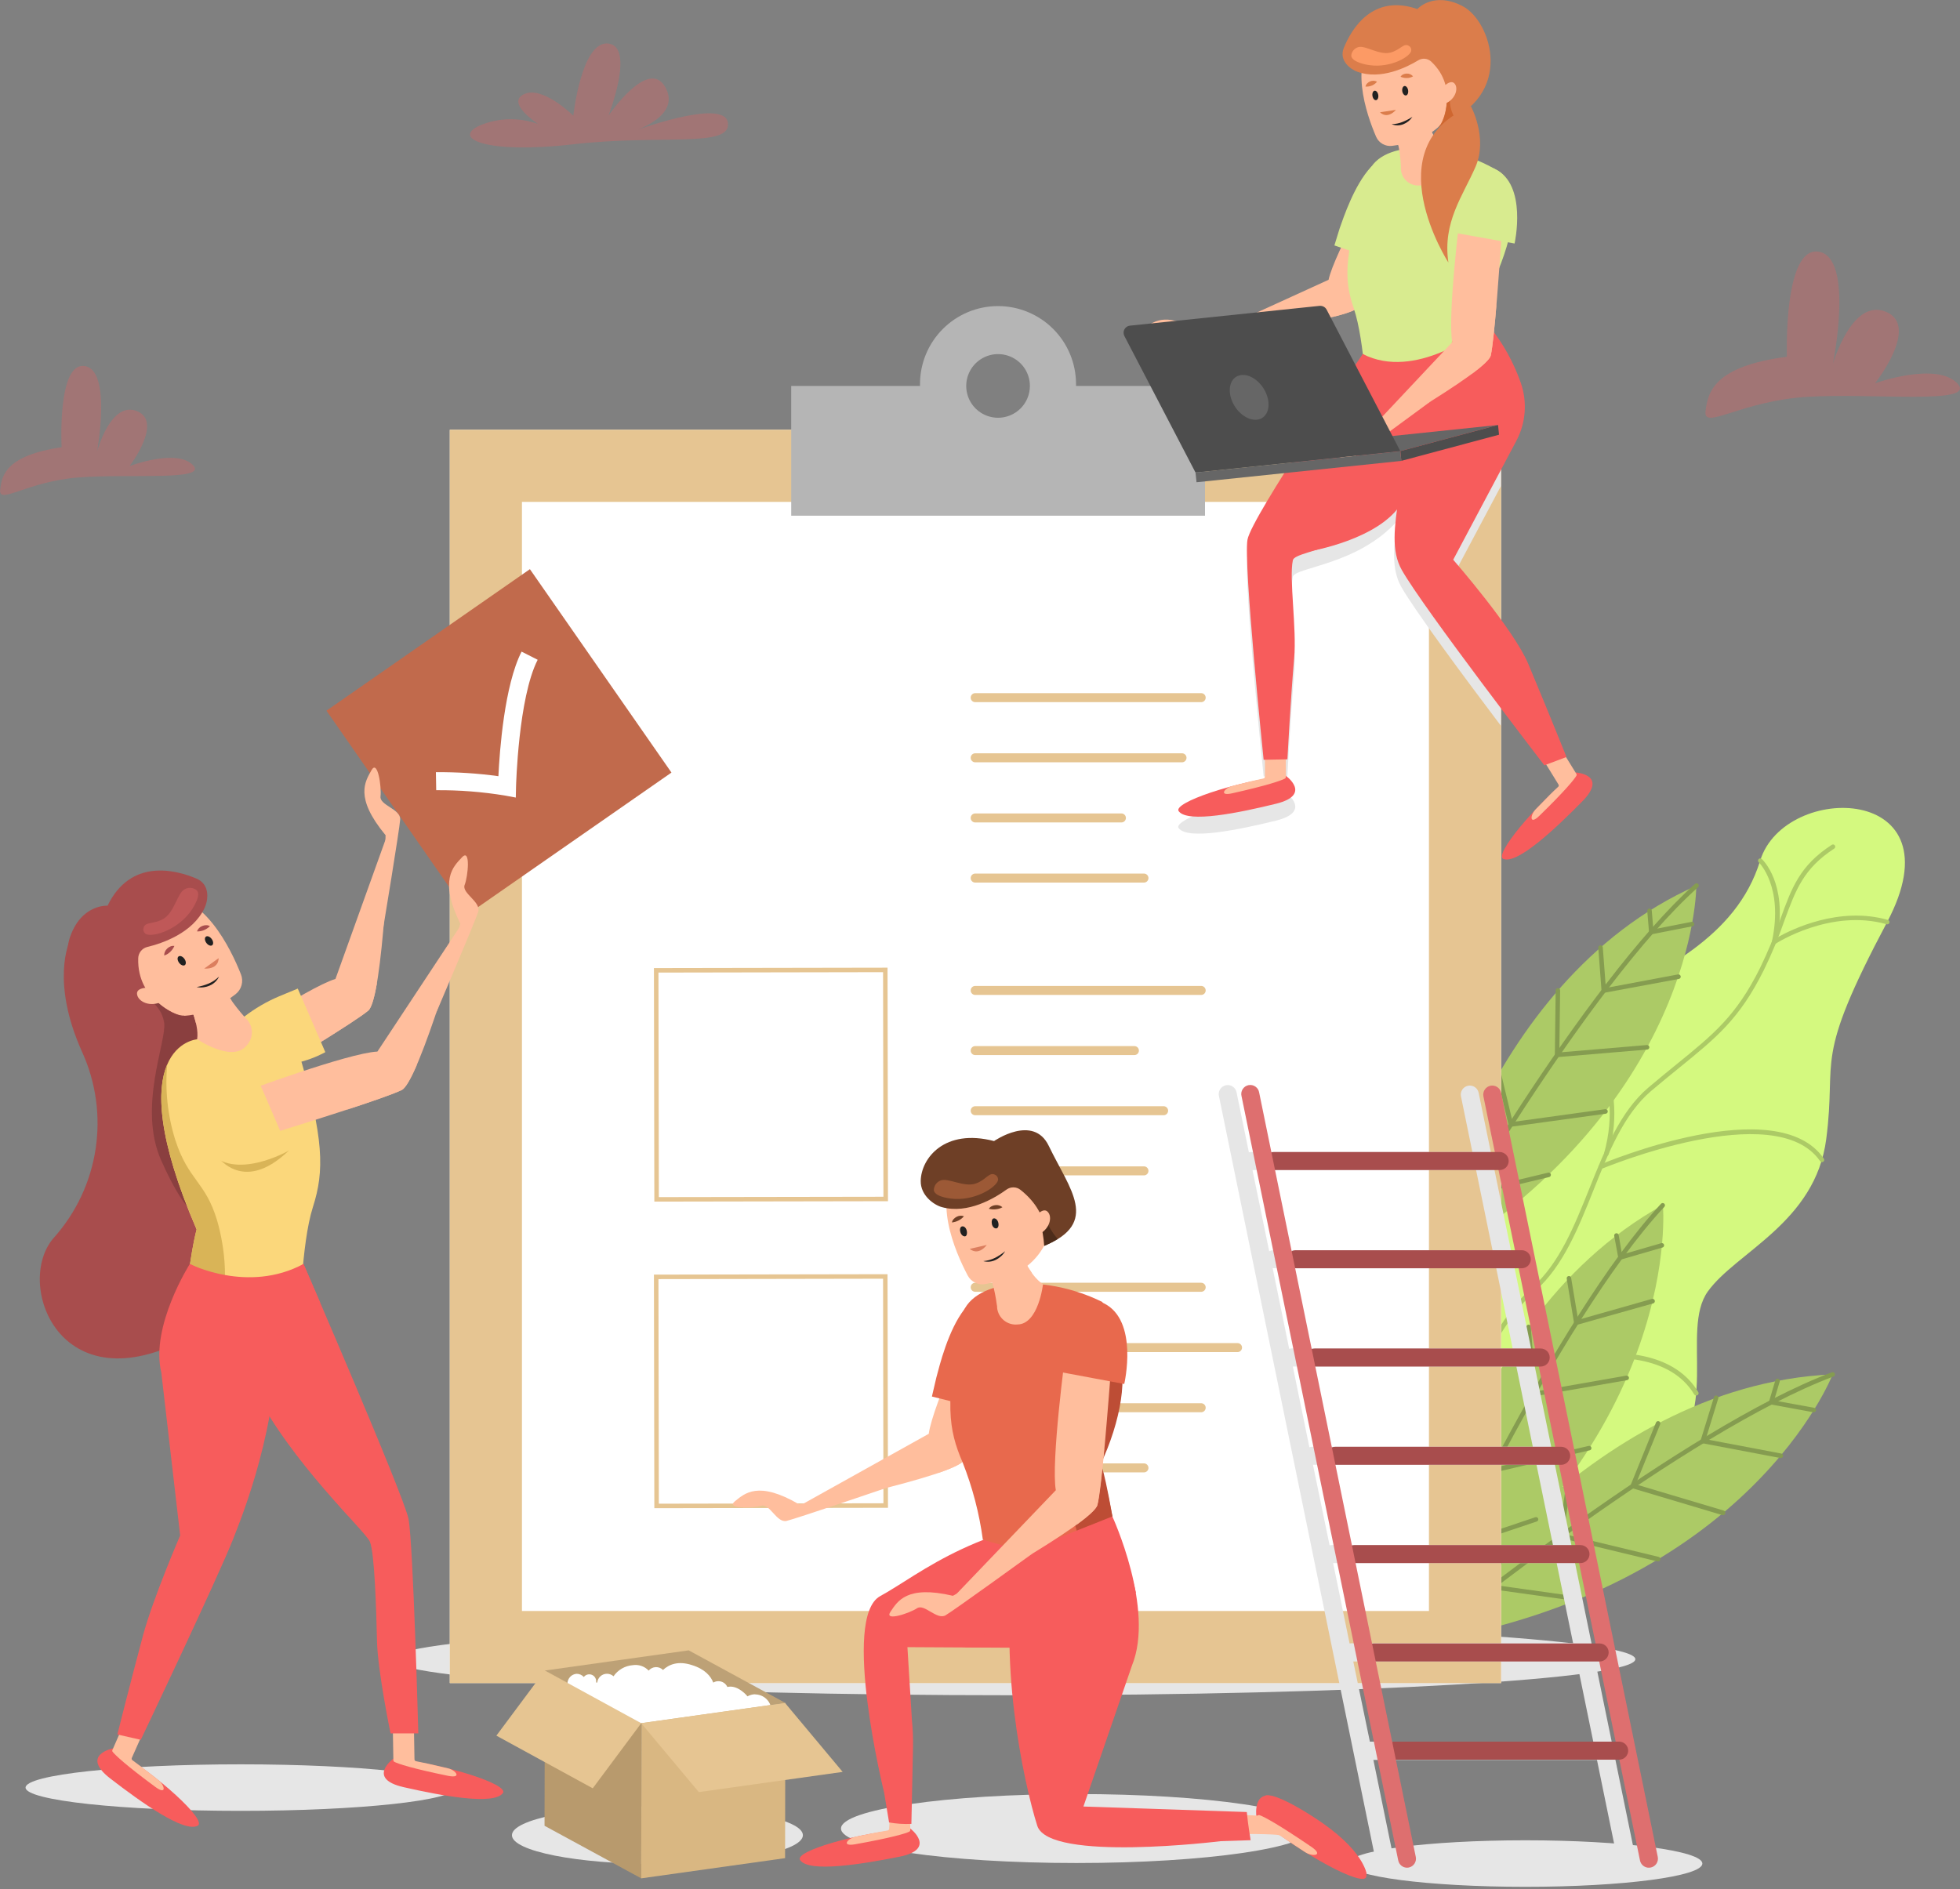 <svg width="500" height="482" viewBox="0 0 500 482" fill="none" xmlns="http://www.w3.org/2000/svg">
<rect x="0" y="0" width="500" height="482" fill="#808080" stroke="none"/>
<g clip-path="url(#clip0_766_1459)">
<path d="M362.723 379.932C362.723 379.932 336.678 326.163 377.827 304.811C398.316 294.193 395.003 265.249 409.038 256.344C423.073 247.44 442.791 239.802 449.026 219.589C455.261 199.377 500.138 199.929 481.41 235.281C462.313 271.3 468.652 269.298 465.879 290.638C463.107 311.978 442.871 319.49 435.67 329.533C428.468 339.576 439.581 362.469 423.498 372.765C407.416 383.062 362.723 379.932 362.723 379.932Z" fill="#D4F97F"/>
<path d="M368.187 372.811H368.026C367.952 372.79 367.883 372.755 367.823 372.707C367.763 372.659 367.714 372.599 367.677 372.531C367.641 372.464 367.618 372.39 367.611 372.313C367.604 372.237 367.612 372.16 367.635 372.087C368.014 370.81 377.171 340.612 391.011 328.371C397.798 322.378 401.698 312.634 405.471 303.212C409.348 293.549 413.352 283.563 420.496 277.512C423.107 275.303 425.523 273.336 427.651 271.599C437.142 263.891 442.871 259.244 448.945 247.084C450.958 242.956 452.721 238.711 454.226 234.372C457.079 226.526 459.138 220.843 467.294 215.563C467.357 215.52 467.428 215.491 467.502 215.477C467.577 215.463 467.654 215.464 467.728 215.48C467.802 215.496 467.872 215.527 467.934 215.571C467.996 215.615 468.048 215.671 468.088 215.735C468.17 215.863 468.198 216.019 468.166 216.168C468.133 216.317 468.043 216.446 467.915 216.529C460.081 221.602 458.079 227.124 455.261 234.763C453.748 239.148 451.965 243.436 449.923 247.601C443.745 259.98 437.947 264.685 428.33 272.496C426.202 274.222 423.797 276.189 421.186 278.386C414.284 284.253 410.315 294.112 406.495 303.695C402.676 313.278 398.719 323.125 391.724 329.292C378.126 341.302 368.785 372.156 368.716 372.466C368.671 372.569 368.597 372.657 368.503 372.718C368.409 372.779 368.299 372.812 368.187 372.811Z" fill="#ACCA66"/>
<path d="M408.336 298.3C408.224 298.302 408.113 298.27 408.019 298.208C407.925 298.147 407.851 298.058 407.807 297.955C407.777 297.885 407.76 297.81 407.759 297.734C407.757 297.659 407.771 297.583 407.799 297.513C407.827 297.442 407.868 297.378 407.921 297.323C407.974 297.269 408.037 297.225 408.106 297.195C409.958 296.425 453.329 278.363 465.247 295.608C465.295 295.669 465.329 295.74 465.349 295.816C465.369 295.891 465.373 295.97 465.361 296.047C465.349 296.124 465.322 296.198 465.28 296.265C465.239 296.331 465.185 296.388 465.121 296.432C465.057 296.477 464.984 296.508 464.908 296.524C464.831 296.539 464.752 296.539 464.676 296.523C464.599 296.508 464.527 296.476 464.463 296.432C464.399 296.387 464.345 296.33 464.304 296.263C452.915 279.79 409.004 298.07 408.555 298.254C408.487 298.285 408.412 298.301 408.336 298.3Z" fill="#ACCA66"/>
<path d="M432.69 356.073C432.591 356.071 432.494 356.045 432.408 355.997C432.322 355.949 432.249 355.88 432.195 355.797C420.208 335.918 375.941 353.853 375.504 354.037L374.606 354.405L374.71 353.439C377.655 327.405 360.813 320.767 360.64 320.698C360.562 320.678 360.488 320.642 360.425 320.592C360.361 320.542 360.309 320.479 360.272 320.407C360.234 320.335 360.212 320.256 360.207 320.175C360.202 320.095 360.214 320.014 360.243 319.938C360.271 319.862 360.316 319.793 360.373 319.736C360.43 319.678 360.498 319.633 360.574 319.604C360.649 319.575 360.73 319.562 360.811 319.566C360.892 319.57 360.971 319.591 361.043 319.628C361.216 319.628 378.483 326.531 375.998 352.61C382.59 350.045 421.554 335.849 433.231 355.199C433.271 355.264 433.297 355.336 433.309 355.411C433.32 355.486 433.317 355.563 433.299 355.636C433.28 355.71 433.248 355.78 433.203 355.841C433.157 355.902 433.101 355.953 433.035 355.992C432.929 356.049 432.81 356.077 432.69 356.073Z" fill="#ACCA66"/>
<path d="M409.775 294.964C409.721 294.975 409.667 294.975 409.613 294.964C409.467 294.923 409.343 294.827 409.268 294.695C409.193 294.564 409.172 294.408 409.211 294.262C414.652 274.624 402.872 263.04 402.757 262.913C402.704 262.861 402.661 262.798 402.632 262.729C402.603 262.66 402.588 262.586 402.588 262.511C402.588 262.436 402.603 262.361 402.632 262.292C402.661 262.223 402.704 262.16 402.757 262.108C402.811 262.054 402.874 262.011 402.944 261.982C403.014 261.953 403.09 261.938 403.165 261.938C403.241 261.938 403.317 261.953 403.387 261.982C403.457 262.011 403.52 262.054 403.574 262.108C403.7 262.235 415.964 274.302 410.35 294.584C410.308 294.701 410.229 294.801 410.125 294.869C410.022 294.938 409.899 294.971 409.775 294.964Z" fill="#ACCA66"/>
<path d="M451.753 241.539L452.04 240.17C455.008 226.123 448.704 220.072 448.647 220.015C448.593 219.961 448.55 219.898 448.521 219.828C448.492 219.757 448.477 219.682 448.477 219.606C448.477 219.53 448.492 219.455 448.521 219.385C448.55 219.315 448.593 219.251 448.647 219.198C448.754 219.093 448.899 219.034 449.049 219.034C449.2 219.034 449.344 219.093 449.452 219.198C449.728 219.451 455.929 225.353 453.455 239.169C457.114 237.11 469.181 231.197 481.606 234.728C481.752 234.771 481.876 234.87 481.949 235.004C482.022 235.138 482.04 235.295 481.997 235.442C481.977 235.514 481.943 235.581 481.897 235.64C481.851 235.699 481.793 235.748 481.728 235.784C481.663 235.821 481.591 235.844 481.516 235.852C481.442 235.86 481.367 235.854 481.295 235.833C466.961 231.76 453.099 240.71 452.961 240.803L451.753 241.539Z" fill="#ACCA66"/>
<path d="M361.998 419.265C361.998 419.265 403.919 353.485 467.525 350.689C467.525 350.689 446.3 405.713 361.998 419.265Z" fill="#ACCA66"/>
<path d="M367.083 416.147C366.997 416.145 366.912 416.125 366.835 416.087C366.757 416.049 366.689 415.995 366.634 415.928C366.54 415.809 366.497 415.658 366.514 415.507C366.532 415.356 366.608 415.218 366.726 415.123C367.348 414.617 429.469 364.333 467.318 350.16C467.389 350.132 467.464 350.119 467.541 350.121C467.617 350.122 467.692 350.139 467.761 350.17C467.831 350.201 467.894 350.246 467.946 350.301C467.998 350.357 468.039 350.422 468.066 350.494C468.118 350.635 468.112 350.792 468.05 350.93C467.987 351.068 467.873 351.176 467.732 351.23C430.045 365.345 368.072 415.514 367.451 416.009C367.349 416.098 367.218 416.147 367.083 416.147Z" fill="#859C50"/>
<path d="M402.757 408.589H402.677L379.956 405.414L383.948 392C383.993 391.856 384.093 391.735 384.227 391.664C384.36 391.593 384.516 391.577 384.661 391.621C384.734 391.642 384.801 391.677 384.86 391.724C384.919 391.771 384.968 391.83 385.005 391.896C385.041 391.962 385.064 392.035 385.072 392.11C385.08 392.185 385.074 392.261 385.052 392.334L381.44 404.459L402.838 407.45C402.989 407.473 403.126 407.554 403.219 407.677C403.311 407.8 403.352 407.954 403.332 408.106C403.308 408.241 403.237 408.363 403.132 408.452C403.027 408.54 402.894 408.588 402.757 408.589Z" fill="#859C50"/>
<path d="M422.992 398.419H422.854L397.614 392.322L399.627 377.931C399.653 377.78 399.735 377.645 399.857 377.553C399.979 377.461 400.131 377.419 400.283 377.436C400.358 377.447 400.43 377.473 400.495 377.512C400.559 377.551 400.616 377.603 400.661 377.664C400.706 377.725 400.738 377.794 400.756 377.867C400.774 377.941 400.778 378.017 400.766 378.092L398.891 391.413L423.13 397.257C423.277 397.298 423.403 397.393 423.482 397.524C423.561 397.654 423.588 397.81 423.556 397.959C423.527 398.088 423.456 398.204 423.354 398.287C423.252 398.371 423.124 398.417 422.992 398.419Z" fill="#859C50"/>
<path d="M439.57 386.605H439.409L415.733 379.541L422.452 362.975C422.48 362.905 422.521 362.841 422.574 362.787C422.627 362.733 422.69 362.689 422.759 362.66C422.828 362.63 422.903 362.614 422.979 362.613C423.054 362.612 423.129 362.625 423.2 362.653C423.27 362.681 423.334 362.723 423.388 362.776C423.442 362.828 423.486 362.891 423.515 362.96C423.545 363.03 423.561 363.105 423.562 363.18C423.563 363.256 423.55 363.331 423.522 363.401L417.275 378.747L439.731 385.443C439.877 385.486 440.001 385.585 440.074 385.718C440.147 385.852 440.165 386.01 440.122 386.156C440.096 386.283 440.026 386.397 439.926 386.479C439.825 386.56 439.699 386.605 439.57 386.605Z" fill="#859C50"/>
<path d="M454.215 372.018H454.111L433.646 368.141L437.223 356.545C437.238 356.465 437.269 356.389 437.315 356.322C437.361 356.255 437.421 356.199 437.49 356.157C437.559 356.114 437.637 356.087 437.717 356.077C437.798 356.067 437.879 356.074 437.957 356.098C438.035 356.121 438.106 356.161 438.168 356.215C438.229 356.268 438.278 356.334 438.312 356.407C438.346 356.481 438.364 356.561 438.364 356.642C438.365 356.724 438.349 356.804 438.316 356.878L435.13 367.232L454.353 370.879C454.428 370.885 454.502 370.907 454.569 370.942C454.636 370.977 454.696 371.026 454.744 371.084C454.793 371.142 454.83 371.209 454.852 371.282C454.875 371.354 454.883 371.43 454.876 371.506C454.869 371.581 454.848 371.655 454.813 371.722C454.777 371.789 454.729 371.849 454.671 371.897C454.613 371.946 454.546 371.982 454.473 372.005C454.401 372.028 454.325 372.036 454.249 372.029L454.215 372.018Z" fill="#859C50"/>
<path d="M462.704 360.352H462.601L451.097 358.247L452.903 352.196C452.923 352.123 452.957 352.054 453.004 351.994C453.051 351.935 453.109 351.885 453.176 351.848C453.243 351.812 453.316 351.789 453.392 351.782C453.467 351.774 453.544 351.782 453.616 351.805C453.761 351.85 453.882 351.95 453.955 352.083C454.028 352.216 454.047 352.372 454.007 352.518L452.569 357.35L462.796 359.214C462.946 359.242 463.079 359.327 463.167 359.452C463.255 359.576 463.291 359.73 463.268 359.881C463.244 360.013 463.174 360.132 463.071 360.218C462.968 360.305 462.838 360.352 462.704 360.352Z" fill="#859C50"/>
<path d="M362.688 324C362.688 324 377.045 250.731 432.737 226.008C432.737 226.008 433.013 282.447 362.688 324Z" fill="#ACCA66"/>
<path d="M365.921 319.502C365.821 319.501 365.722 319.477 365.633 319.433C365.502 319.354 365.406 319.226 365.368 319.078C365.329 318.93 365.35 318.772 365.426 318.639C365.794 317.972 403.573 251.455 432.356 225.583C432.41 225.521 432.476 225.471 432.55 225.437C432.625 225.402 432.705 225.384 432.787 225.384C432.869 225.383 432.95 225.4 433.025 225.433C433.1 225.466 433.166 225.515 433.221 225.576C433.275 225.637 433.316 225.709 433.341 225.787C433.365 225.865 433.373 225.948 433.363 226.029C433.353 226.11 433.325 226.188 433.283 226.258C433.24 226.328 433.183 226.388 433.116 226.434C404.482 252.18 366.795 318.547 366.392 319.214C366.343 319.296 366.274 319.366 366.192 319.416C366.109 319.466 366.017 319.495 365.921 319.502Z" fill="#859C50"/>
<path d="M373.825 305.455L372.674 292.088C372.66 291.935 372.708 291.783 372.806 291.666C372.904 291.548 373.045 291.474 373.198 291.461C373.35 291.447 373.502 291.494 373.62 291.592C373.737 291.691 373.811 291.831 373.825 291.984L374.837 304.029L394.935 299.22C395.008 299.201 395.084 299.198 395.159 299.209C395.234 299.22 395.306 299.247 395.37 299.286C395.434 299.326 395.49 299.378 395.534 299.44C395.578 299.502 395.609 299.572 395.625 299.646C395.659 299.794 395.634 299.949 395.554 300.079C395.475 300.208 395.347 300.3 395.199 300.336L373.825 305.455Z" fill="#859C50"/>
<path d="M384.971 287.566L381.739 274.038C381.704 273.885 381.731 273.725 381.814 273.592C381.897 273.46 382.029 273.365 382.182 273.33C382.334 273.295 382.494 273.322 382.627 273.405C382.76 273.488 382.854 273.621 382.889 273.773L385.88 286.278L409.486 283.022C409.639 283.001 409.794 283.041 409.917 283.134C410.04 283.227 410.121 283.364 410.142 283.517C410.163 283.67 410.123 283.824 410.031 283.947C409.938 284.07 409.8 284.151 409.647 284.173L384.971 287.566Z" fill="#859C50"/>
<path d="M396.637 269.793L396.855 252.698C396.858 252.547 396.92 252.404 397.028 252.298C397.135 252.193 397.28 252.134 397.431 252.134C397.581 252.137 397.724 252.199 397.83 252.307C397.935 252.414 397.994 252.559 397.994 252.709L397.787 268.539L420.128 266.652C420.28 266.642 420.43 266.692 420.546 266.791C420.662 266.89 420.735 267.03 420.749 267.181C420.759 267.333 420.709 267.483 420.61 267.599C420.512 267.715 420.372 267.788 420.22 267.803L396.637 269.793Z" fill="#859C50"/>
<path d="M408.601 253.434L407.726 241.826C407.714 241.674 407.763 241.523 407.862 241.406C407.962 241.29 408.103 241.217 408.256 241.205C408.408 241.193 408.559 241.242 408.676 241.341C408.792 241.44 408.865 241.582 408.877 241.734L409.659 252.088L428.066 248.637C428.218 248.608 428.376 248.641 428.504 248.728C428.633 248.815 428.721 248.95 428.75 249.103C428.779 249.255 428.746 249.413 428.659 249.541C428.572 249.67 428.437 249.758 428.284 249.787L408.601 253.434Z" fill="#859C50"/>
<path d="M420.726 238.502L420.22 232.451C420.207 232.298 420.256 232.147 420.356 232.03C420.455 231.914 420.596 231.842 420.749 231.829C420.901 231.817 421.053 231.866 421.169 231.965C421.286 232.065 421.358 232.206 421.37 232.359L421.773 237.133L431.528 235.223C431.678 235.196 431.832 235.229 431.957 235.316C432.082 235.402 432.167 235.534 432.195 235.683C432.212 235.757 432.214 235.833 432.2 235.907C432.186 235.981 432.157 236.051 432.115 236.114C432.073 236.176 432.019 236.229 431.955 236.27C431.892 236.311 431.821 236.338 431.747 236.35L420.726 238.502Z" fill="#859C50"/>
<path d="M360.399 415.952C360.399 415.952 368.544 338.38 424.212 307.48C424.212 307.48 429.734 366.208 360.399 415.952Z" fill="#ACCA66"/>
<path d="M363.298 410.947C363.222 410.965 363.144 410.965 363.068 410.947C362.998 410.916 362.935 410.872 362.882 410.816C362.83 410.76 362.789 410.694 362.762 410.622C362.735 410.551 362.723 410.474 362.726 410.398C362.729 410.321 362.748 410.246 362.78 410.176C363.114 409.452 396.246 336.723 423.752 307.135C423.861 307.029 424.008 306.969 424.16 306.969C424.313 306.969 424.459 307.029 424.568 307.135C424.622 307.188 424.665 307.252 424.694 307.322C424.724 307.392 424.739 307.467 424.739 307.543C424.739 307.619 424.724 307.694 424.694 307.764C424.665 307.835 424.622 307.898 424.568 307.952C397.154 337.413 364.103 409.958 363.77 410.694C363.716 410.77 363.646 410.833 363.564 410.876C363.482 410.92 363.391 410.945 363.298 410.947Z" fill="#859C50"/>
<path d="M370.269 395.532L367.865 381.727C367.852 381.651 367.854 381.574 367.871 381.499C367.888 381.425 367.92 381.354 367.964 381.292C368.008 381.229 368.065 381.176 368.129 381.135C368.194 381.094 368.267 381.067 368.342 381.054C368.418 381.041 368.495 381.043 368.57 381.06C368.644 381.077 368.715 381.109 368.777 381.153C368.84 381.198 368.893 381.254 368.934 381.319C368.975 381.384 369.002 381.456 369.015 381.531L371.178 394.036L391.667 387.134C391.811 387.087 391.969 387.099 392.105 387.168C392.241 387.237 392.344 387.357 392.391 387.502C392.416 387.574 392.427 387.65 392.421 387.725C392.416 387.801 392.396 387.875 392.362 387.943C392.327 388.011 392.28 388.071 392.221 388.119C392.163 388.168 392.096 388.205 392.023 388.227L370.269 395.532Z" fill="#859C50"/>
<path d="M380.232 375.94L375.631 362.136C375.596 362.062 375.576 361.982 375.574 361.901C375.572 361.82 375.588 361.739 375.619 361.664C375.651 361.589 375.698 361.522 375.757 361.466C375.817 361.411 375.887 361.369 375.964 361.343C376.041 361.316 376.123 361.307 376.204 361.314C376.284 361.322 376.363 361.347 376.434 361.387C376.504 361.427 376.566 361.482 376.614 361.547C376.662 361.613 376.695 361.688 376.712 361.767L380.992 374.537L405.277 368.946C405.425 368.911 405.58 368.937 405.709 369.016C405.839 369.096 405.931 369.224 405.967 369.372C405.986 369.445 405.989 369.521 405.978 369.596C405.967 369.671 405.94 369.743 405.9 369.807C405.861 369.871 405.808 369.927 405.747 369.971C405.685 370.015 405.615 370.046 405.541 370.062L380.232 375.94Z" fill="#859C50"/>
<path d="M390.735 356.395L389.378 338.621C389.372 338.546 389.38 338.47 389.404 338.397C389.427 338.325 389.464 338.258 389.513 338.201C389.563 338.143 389.623 338.095 389.69 338.061C389.758 338.027 389.832 338.006 389.907 338C390.057 337.994 390.204 338.045 390.318 338.143C390.431 338.242 390.502 338.38 390.517 338.529L391.782 355.049L414.871 351.011C414.946 350.998 415.024 351.001 415.098 351.018C415.173 351.035 415.244 351.066 415.306 351.111C415.369 351.155 415.422 351.211 415.463 351.276C415.503 351.341 415.531 351.413 415.544 351.489C415.557 351.564 415.555 351.641 415.538 351.716C415.52 351.791 415.489 351.862 415.445 351.924C415.4 351.986 415.344 352.04 415.279 352.08C415.214 352.121 415.142 352.149 415.066 352.162L390.735 356.395Z" fill="#859C50"/>
<path d="M401.652 338.23L399.674 326.254C399.661 326.18 399.662 326.104 399.679 326.031C399.696 325.958 399.727 325.888 399.771 325.827C399.815 325.766 399.871 325.714 399.935 325.675C399.999 325.636 400.071 325.61 400.145 325.599C400.219 325.586 400.295 325.588 400.369 325.604C400.442 325.621 400.512 325.652 400.573 325.696C400.634 325.74 400.686 325.796 400.725 325.86C400.764 325.924 400.79 325.996 400.801 326.07L402.584 336.769L421.405 331.431C421.557 331.39 421.72 331.411 421.857 331.49C421.994 331.569 422.094 331.699 422.135 331.851C422.176 332.004 422.155 332.166 422.077 332.303C421.998 332.44 421.868 332.541 421.715 332.582L401.652 338.23Z" fill="#859C50"/>
<path d="M412.938 321.561L411.787 315.349C411.764 315.198 411.8 315.044 411.888 314.919C411.976 314.795 412.109 314.71 412.259 314.681C412.334 314.668 412.41 314.67 412.485 314.687C412.559 314.703 412.629 314.734 412.691 314.778C412.753 314.822 412.806 314.878 412.846 314.942C412.886 315.006 412.914 315.078 412.926 315.153L413.789 320.111L423.786 317.212C423.932 317.17 424.09 317.187 424.224 317.26C424.357 317.334 424.457 317.457 424.499 317.603C424.539 317.75 424.52 317.906 424.447 318.039C424.374 318.172 424.253 318.271 424.108 318.317L412.938 321.561Z" fill="#859C50"/>
<g style="mix-blend-mode:multiply">
<path d="M258.542 432.563C346.157 432.563 417.183 428.443 417.183 423.36C417.183 418.277 346.157 414.157 258.542 414.157C170.927 414.157 99.901 418.277 99.901 423.36C99.901 428.443 170.927 432.563 258.542 432.563Z" fill="#E6E6E6"/>
</g>
<path d="M382.936 109.656H114.742V429.446H382.936V109.656Z" fill="white"/>
<path d="M364.529 128.063V411.062H133.149V128.063H364.529ZM382.936 109.656H114.742V429.469H382.936V109.656Z" fill="#E6C592"/>
<path d="M166.924 306.606L166.82 247.015L226.411 246.911L226.526 306.502L166.924 306.606ZM167.971 248.165L168.074 305.455L225.364 305.363L225.272 248.062L167.971 248.165Z" fill="#E6C592"/>
<path d="M166.924 384.833L166.82 325.231L226.411 325.127L226.526 384.729L166.924 384.833ZM167.971 326.381L168.074 383.683L225.364 383.579L225.272 326.277L167.971 326.381Z" fill="#E6C592"/>
<path d="M306.422 179.164H248.775C248.47 179.164 248.178 179.043 247.962 178.827C247.746 178.611 247.625 178.319 247.625 178.014C247.625 177.708 247.746 177.416 247.962 177.2C248.178 176.984 248.47 176.863 248.775 176.863H306.422C306.727 176.863 307.02 176.984 307.236 177.2C307.451 177.416 307.573 177.708 307.573 178.014C307.573 178.319 307.451 178.611 307.236 178.827C307.02 179.043 306.727 179.164 306.422 179.164Z" fill="#E6C592"/>
<path d="M301.533 194.51H248.775C248.47 194.51 248.178 194.389 247.962 194.173C247.746 193.958 247.625 193.665 247.625 193.36C247.625 193.055 247.746 192.762 247.962 192.546C248.178 192.331 248.47 192.209 248.775 192.209H301.533C301.838 192.209 302.131 192.331 302.346 192.546C302.562 192.762 302.683 193.055 302.683 193.36C302.683 193.665 302.562 193.958 302.346 194.173C302.131 194.389 301.838 194.51 301.533 194.51Z" fill="#E6C592"/>
<path d="M286.071 209.857H248.775C248.47 209.857 248.178 209.736 247.962 209.52C247.746 209.304 247.625 209.011 247.625 208.706C247.625 208.401 247.746 208.109 247.962 207.893C248.178 207.677 248.47 207.556 248.775 207.556H286.071C286.377 207.556 286.669 207.677 286.885 207.893C287.101 208.109 287.222 208.401 287.222 208.706C287.222 209.011 287.101 209.304 286.885 209.52C286.669 209.736 286.377 209.857 286.071 209.857Z" fill="#E6C592"/>
<path d="M291.824 225.203H248.775C248.47 225.203 248.178 225.082 247.962 224.866C247.746 224.65 247.625 224.358 247.625 224.053C247.625 223.748 247.746 223.455 247.962 223.239C248.178 223.023 248.47 222.902 248.775 222.902H291.824C292.129 222.902 292.421 223.023 292.637 223.239C292.853 223.455 292.974 223.748 292.974 224.053C292.974 224.358 292.853 224.65 292.637 224.866C292.421 225.082 292.129 225.203 291.824 225.203Z" fill="#E6C592"/>
<path d="M306.422 253.871H248.775C248.47 253.871 248.178 253.75 247.962 253.534C247.746 253.318 247.625 253.026 247.625 252.721C247.625 252.416 247.746 252.123 247.962 251.907C248.178 251.692 248.47 251.57 248.775 251.57H306.422C306.727 251.57 307.02 251.692 307.236 251.907C307.451 252.123 307.573 252.416 307.573 252.721C307.573 253.026 307.451 253.318 307.236 253.534C307.02 253.75 306.727 253.871 306.422 253.871Z" fill="#E6C592"/>
<path d="M289.385 269.218H248.775C248.47 269.218 248.178 269.096 247.962 268.881C247.746 268.665 247.625 268.372 247.625 268.067C247.625 267.762 247.746 267.469 247.962 267.254C248.178 267.038 248.47 266.917 248.775 266.917H289.385C289.69 266.917 289.982 267.038 290.198 267.254C290.414 267.469 290.535 267.762 290.535 268.067C290.535 268.372 290.414 268.665 290.198 268.881C289.982 269.096 289.69 269.218 289.385 269.218Z" fill="#E6C592"/>
<path d="M296.839 284.564H248.775C248.47 284.564 248.178 284.443 247.962 284.227C247.746 284.011 247.625 283.719 247.625 283.413C247.625 283.108 247.746 282.816 247.962 282.6C248.178 282.384 248.47 282.263 248.775 282.263H296.839C297.144 282.263 297.437 282.384 297.653 282.6C297.868 282.816 297.99 283.108 297.99 283.413C297.99 283.719 297.868 284.011 297.653 284.227C297.437 284.443 297.144 284.564 296.839 284.564Z" fill="#E6C592"/>
<path d="M291.824 299.91H248.775C248.47 299.91 248.178 299.789 247.962 299.573C247.746 299.358 247.625 299.065 247.625 298.76C247.625 298.455 247.746 298.162 247.962 297.946C248.178 297.731 248.47 297.609 248.775 297.609H291.824C292.129 297.609 292.421 297.731 292.637 297.946C292.853 298.162 292.974 298.455 292.974 298.76C292.974 299.065 292.853 299.358 292.637 299.573C292.421 299.789 292.129 299.91 291.824 299.91Z" fill="#E6C592"/>
<path d="M306.422 329.614H248.775C248.47 329.614 248.178 329.492 247.962 329.277C247.746 329.061 247.625 328.768 247.625 328.463C247.625 328.158 247.746 327.866 247.962 327.65C248.178 327.434 248.47 327.313 248.775 327.313H306.422C306.727 327.313 307.02 327.434 307.236 327.65C307.451 327.866 307.573 328.158 307.573 328.463C307.573 328.768 307.451 329.061 307.236 329.277C307.02 329.492 306.727 329.614 306.422 329.614Z" fill="#E6C592"/>
<path d="M315.694 345.006H248.775C248.47 345.006 248.178 344.885 247.962 344.669C247.746 344.453 247.625 344.161 247.625 343.856C247.625 343.551 247.746 343.258 247.962 343.042C248.178 342.827 248.47 342.705 248.775 342.705H315.694C315.999 342.705 316.292 342.827 316.508 343.042C316.724 343.258 316.845 343.551 316.845 343.856C316.845 344.161 316.724 344.453 316.508 344.669C316.292 344.885 315.999 345.006 315.694 345.006Z" fill="#E6C592"/>
<path d="M306.422 360.353H248.775C248.47 360.353 248.178 360.231 247.962 360.016C247.746 359.8 247.625 359.507 247.625 359.202C247.625 358.897 247.746 358.604 247.962 358.389C248.178 358.173 248.47 358.052 248.775 358.052H306.422C306.727 358.052 307.02 358.173 307.236 358.389C307.451 358.604 307.573 358.897 307.573 359.202C307.573 359.507 307.451 359.8 307.236 360.016C307.02 360.231 306.727 360.353 306.422 360.353Z" fill="#E6C592"/>
<path d="M291.824 375.699H248.775C248.47 375.699 248.178 375.578 247.962 375.362C247.746 375.146 247.625 374.854 247.625 374.548C247.625 374.243 247.746 373.951 247.962 373.735C248.178 373.519 248.47 373.398 248.775 373.398H291.824C292.129 373.398 292.421 373.519 292.637 373.735C292.853 373.951 292.974 374.243 292.974 374.548C292.974 374.854 292.853 375.146 292.637 375.362C292.421 375.578 292.129 375.699 291.824 375.699Z" fill="#E6C592"/>
<path d="M274.498 98.475C274.498 98.314 274.498 98.164 274.498 98.003C274.498 92.725 272.402 87.662 268.669 83.93C264.937 80.198 259.875 78.101 254.596 78.101C249.318 78.101 244.256 80.198 240.524 83.93C236.791 87.662 234.694 92.725 234.694 98.003C234.694 98.164 234.694 98.314 234.694 98.475H201.839V131.583H307.4V98.475H274.498ZM254.619 106.596C253.013 106.599 251.441 106.124 250.104 105.233C248.767 104.342 247.724 103.075 247.108 101.591C246.491 100.107 246.329 98.473 246.641 96.897C246.953 95.321 247.725 93.873 248.861 92.736C249.996 91.599 251.443 90.824 253.019 90.51C254.595 90.195 256.229 90.356 257.713 90.97C259.198 91.584 260.467 92.625 261.36 93.961C262.253 95.297 262.73 96.868 262.73 98.475C262.73 100.627 261.876 102.691 260.355 104.214C258.834 105.736 256.771 106.593 254.619 106.596Z" fill="#B5B5B5"/>
<g style="mix-blend-mode:multiply">
<path d="M382.878 162.518C377.276 154.752 370.604 147.125 370.604 147.125L382.878 124.048V115.869H333.492C326.221 127.028 318.778 139.003 318.237 142.006C317.156 147.953 322.356 198.111 322.356 198.111H322.678V202.483C322.677 202.594 322.638 202.702 322.566 202.788C322.495 202.874 322.396 202.933 322.287 202.954C320.561 203.311 318.835 203.713 314.337 204.864C314.17 204.898 314.008 204.952 313.854 205.025C305.801 207.211 299.658 209.937 300.682 211.306C302.983 214.412 315.948 211.743 325.508 209.396C334.711 207.096 328.211 202.391 327.97 202.218V198.007H328.407C328.407 198.007 329.293 181.568 330.132 172.204C330.823 164.565 328.798 151.922 329.799 147.194C330.339 144.698 346.353 144.203 356.442 132.929C355.441 139.924 354.981 145.331 357.477 149.76C360.814 155.65 373.422 172.653 382.867 185.169L382.878 162.518Z" fill="#E6E6E6"/>
</g>
<path d="M327.969 197.904C327.969 197.904 334.871 202.782 325.519 205.083C316.166 207.383 302.994 210.098 300.693 206.992C299.105 204.864 314.877 199.469 327.969 197.904Z" fill="#F75C5C"/>
<path d="M314.348 200.55C318.892 199.4 320.572 198.997 322.297 198.64C322.406 198.621 322.505 198.565 322.576 198.481C322.648 198.397 322.687 198.29 322.688 198.18V190.933C322.681 190.863 322.69 190.792 322.713 190.726C322.737 190.66 322.775 190.6 322.824 190.55C322.874 190.501 322.934 190.463 323 190.44C323.066 190.416 323.136 190.408 323.206 190.415H327.543C327.606 190.413 327.669 190.424 327.727 190.447C327.786 190.47 327.839 190.505 327.884 190.549C327.929 190.593 327.965 190.645 327.989 190.703C328.014 190.761 328.026 190.824 328.026 190.887V198.249C328.026 198.333 328.003 198.416 327.961 198.488C327.918 198.561 327.858 198.621 327.785 198.663C326.899 199.146 323.379 200.4 314.406 202.402C310.736 203.253 312.427 201.033 314.348 200.55Z" fill="#FFBE9D"/>
<path d="M401.929 197.099C401.929 197.099 410.407 197.605 403.62 204.507C396.832 211.41 387.088 220.613 383.499 219.163C381.026 218.174 391.621 205.301 401.929 197.099Z" fill="#F75C5C"/>
<path d="M391.736 206.52C394.992 203.15 396.223 201.919 397.488 200.768C397.572 200.695 397.626 200.594 397.64 200.484C397.655 200.375 397.63 200.263 397.569 200.17L393.773 194.004C393.707 193.897 393.687 193.768 393.714 193.646C393.742 193.524 393.817 193.417 393.922 193.348L397.615 191.048C397.722 190.982 397.851 190.962 397.973 190.99C398.095 191.017 398.202 191.092 398.271 191.197L402.136 197.455C402.181 197.528 402.204 197.612 402.204 197.697C402.204 197.782 402.181 197.866 402.136 197.938C401.653 198.813 399.306 201.723 392.714 208.143C390.08 210.696 390.356 207.924 391.736 206.52Z" fill="#FFBE9D"/>
<path d="M352.967 42.22C352.967 42.22 340.312 64.779 338.92 71.394L305.674 86.579C305.674 86.579 344.212 81.863 346.755 78.228C349.297 74.592 357.948 57.348 362.929 46.81C365.541 41.254 355.647 37.331 352.967 42.22Z" fill="#FFBE9D"/>
<path d="M346.755 78.228C346.18 79.044 343.776 79.919 340.394 80.781C341.469 80.157 342.485 79.437 343.431 78.63C344.504 77.704 345.5 76.692 346.41 75.605C348.889 72.666 351.168 69.564 353.232 66.321C350.402 71.923 347.929 76.525 346.755 78.228Z" fill="#FFBE9D"/>
<path d="M328.371 83.209C328.371 83.209 306.215 88.834 303.845 89.202C301.475 89.57 300.209 84.739 298.196 85.176C296.183 85.613 289.637 85.256 292.065 83.611C294.492 81.966 297.92 79.125 307.135 85.567L328.371 83.209Z" fill="#FFBE9D"/>
<path d="M341.763 58.222C342.718 55.553 345.433 47.282 349.701 42.645C351.518 40.678 350.724 49.697 354.038 51.929C360.652 56.381 355.361 67.678 355.361 67.678L340.405 62.628L341.763 58.222Z" fill="#D8EB8F"/>
<path d="M382.199 43.612C382.199 43.612 394.427 49.812 375.043 83.347C375.043 83.347 380.439 86.487 381.946 101.247L348.791 104.549C348.791 104.549 348.216 87.074 345.34 78.653C342.464 70.232 343.315 64.745 348.791 44.843C351.23 35.709 368.624 35.513 382.199 43.612Z" fill="#D8EB8F"/>
<path d="M361.86 47.339C360.694 47.358 359.567 46.915 358.724 46.107C357.882 45.299 357.393 44.192 357.362 43.025C357.362 42.772 357.362 42.519 357.362 42.266C357.17 38.654 356.485 35.086 355.326 31.659L363.793 29.853C363.793 30.06 365.542 35.996 368.613 38.285C368.613 38.32 366.796 47.638 361.86 47.339Z" fill="#FFBE9D"/>
<path d="M366.209 35.502C363.349 37.075 360.104 37.812 356.845 37.63C356.484 35.605 355.977 33.61 355.326 31.659L363.793 29.853C364.353 31.832 365.165 33.73 366.209 35.502Z" fill="#FFBE9D"/>
<path d="M372.731 18.222C372.455 24.308 370.58 35.283 355.142 37.216C354.304 37.323 353.454 37.157 352.718 36.742C351.982 36.328 351.4 35.687 351.058 34.915C348.573 29.163 343.776 15.358 351.575 9.1C358.673 3.348 366.876 4.498 370.672 10.25C372.181 12.624 372.902 15.414 372.731 18.222Z" fill="#FFBE9D"/>
<path d="M350.115 24.469C350.218 25.136 350.632 25.619 351.047 25.55C351.461 25.481 351.702 24.895 351.599 24.239C351.495 23.583 351.081 23.089 350.667 23.146C350.253 23.204 350.011 23.802 350.115 24.469Z" fill="#212121"/>
<path d="M357.718 23.261C357.822 23.928 358.247 24.412 358.661 24.354C359.076 24.297 359.317 23.698 359.214 23.031C359.11 22.364 358.684 21.881 358.282 21.95C357.879 22.019 357.626 22.605 357.718 23.261Z" fill="#212121"/>
<path d="M356.119 28.035L352.047 28.645C352.047 28.645 353.726 30.612 356.119 28.035Z" fill="#DB7D4B"/>
<path d="M360.307 29.807C359.755 30.66 358.95 31.32 358.006 31.694C357.047 32.085 355.973 32.085 355.015 31.694C355.498 31.673 355.978 31.615 356.453 31.521C356.909 31.429 357.356 31.294 357.787 31.118C358.669 30.766 359.513 30.327 360.307 29.807Z" fill="#212121"/>
<path d="M365.104 15.714C364.667 15.308 364.109 15.055 363.515 14.995C362.921 14.935 362.324 15.07 361.814 15.381C358.857 17.175 352.243 20.477 346.249 18.303C344.466 17.647 341.532 15.461 342.798 12.252C344.754 7.374 350.16 -1.668 361.572 2.312C361.572 2.312 365.633 -2.289 373.076 1.542C380.52 5.372 386.594 24.55 367.624 31.59C367.67 31.59 372.363 22.548 365.104 15.714Z" fill="#DB7D4B"/>
<path d="M369.073 23.468L370.338 22.64C369.92 23.854 369.772 25.145 369.903 26.422C370.034 27.7 370.442 28.933 371.098 30.037C369.729 30.933 368.312 31.751 366.853 32.487C366.853 32.487 369.406 30.589 369.073 23.468Z" fill="#CF6730"/>
<path d="M360.019 12.793C360.088 14.288 354.9 17.394 349.435 16.635C349.194 16.635 344.926 15.991 344.707 14.254C344.736 13.744 344.923 13.256 345.243 12.858C345.563 12.46 345.999 12.171 346.49 12.033C348.25 11.47 351.805 14.116 354.612 13.437C357.189 12.804 358.063 10.917 359.34 11.665C359.555 11.761 359.735 11.921 359.857 12.122C359.978 12.324 360.035 12.558 360.019 12.793Z" fill="#FC9A65"/>
<path d="M367.221 23.158C367.221 23.158 369.775 19.971 371.018 21.271C372.26 22.571 371.121 25.873 368.027 26.632C364.932 27.391 367.221 23.158 367.221 23.158Z" fill="#FFBE9D"/>
<path d="M348.331 22.099C348.399 21.78 348.559 21.488 348.791 21.259C348.998 21.051 349.244 20.887 349.516 20.776C349.795 20.652 350.099 20.593 350.404 20.605C350.709 20.617 351.008 20.7 351.276 20.845C351.097 21.09 350.875 21.301 350.62 21.466C350.413 21.615 350.189 21.739 349.953 21.835C349.438 22.041 348.885 22.131 348.331 22.099Z" fill="#DB7D4B"/>
<path d="M357.281 19.58C357.452 19.302 357.705 19.084 358.006 18.959C358.274 18.84 358.564 18.778 358.857 18.775C359.162 18.76 359.465 18.815 359.745 18.937C360.024 19.059 360.272 19.243 360.468 19.476C360.209 19.637 359.925 19.754 359.628 19.822C359.383 19.879 359.132 19.91 358.88 19.913C358.329 19.924 357.782 19.81 357.281 19.58Z" fill="#DB7D4B"/>
<path d="M373.617 103.375C370.287 96.792 369.433 89.23 371.213 82.07C373.721 73.12 373.652 72.153 376.493 62.778C378.133 57.182 378.653 51.318 378.023 45.522C380.485 51.02 385.65 61.926 376.873 83.37C376.873 83.37 379.461 88.501 380.934 103.26L373.617 103.375Z" fill="#D9B457"/>
<path d="M347.641 90.33C347.641 90.33 319.318 131.744 318.237 137.692C317.155 143.639 322.355 193.866 322.355 193.866L328.418 193.751C328.418 193.751 329.304 177.323 330.144 167.959C330.834 160.309 328.809 147.677 329.81 142.949C330.443 139.993 352.622 139.843 361.204 121.494C369.786 103.145 347.641 90.33 347.641 90.33Z" fill="#F75C5C"/>
<path d="M377.276 84.359C377.276 84.359 361.043 97.232 347.641 90.33L344.328 99.533L373.18 105.803L377.276 84.359Z" fill="#F75C5C"/>
<path d="M357.592 128.293L361.169 115.247L334.031 140.671C334.031 140.671 351.966 137.715 357.592 128.293Z" fill="#F75C5C"/>
<path d="M379.922 83.232C383.416 87.567 386.139 92.47 387.974 97.727C388.805 100.134 389.132 102.687 388.934 105.226C388.736 107.765 388.018 110.237 386.824 112.486L370.718 142.823C370.718 142.823 386.157 160.516 389.873 169.42C395.107 181.913 399.617 193.153 399.617 193.153L393.968 195.281C393.968 195.281 363.114 155.201 357.604 145.446C352.093 135.69 360.975 121.149 358.306 95.472L379.922 83.232Z" fill="#F75C5C"/>
<path d="M357.224 115.109L304.984 120.562L329.787 113.902L382.038 108.449L357.224 115.109Z" fill="#666666"/>
<path d="M382.406 110.922L357.488 117.594L357.224 115.109L382.153 108.437L382.406 110.922Z" fill="#4D4D4D"/>
<path d="M372.432 55.001C372.432 55.001 369.234 80.678 370.476 87.316L345.443 113.959C345.443 113.959 379.334 95.012 380.301 90.686C381.267 86.361 382.601 67.115 383.395 55.472C384.189 43.83 374.019 42.588 372.432 55.001Z" fill="#FFBE9D"/>
<path d="M380.301 90.686C380.082 91.664 378.196 93.378 375.389 95.46C376.147 94.47 376.816 93.415 377.39 92.308C378.029 91.046 378.563 89.734 378.989 88.385C380.181 84.731 381.119 80.999 381.796 77.215C381.29 83.427 380.727 88.673 380.301 90.686Z" fill="#FFBE9D"/>
<path d="M365.185 102.248C365.185 102.248 346.778 115.846 344.754 117.077C342.729 118.308 339.692 114.316 337.989 115.478C336.287 116.639 330.097 118.802 331.731 116.363C333.364 113.925 335.447 109.99 346.41 112.464L365.185 102.248Z" fill="#FFBE9D"/>
<path d="M370.097 54.403C370.337 51.357 371.664 48.499 373.836 46.35C376.079 44.175 377.149 41.115 381.336 43.106C389.734 47.086 386.375 62.133 386.375 62.133L369.683 59.154L370.097 54.403Z" fill="#D8EB8F"/>
<path d="M357.224 115.109L304.972 120.562L286.83 85.728C286.693 85.466 286.623 85.174 286.625 84.878C286.627 84.582 286.702 84.291 286.843 84.031C286.984 83.771 287.186 83.55 287.433 83.386C287.68 83.223 287.963 83.122 288.257 83.094L336.631 78.043C336.993 78.01 337.355 78.084 337.675 78.255C337.994 78.427 338.255 78.69 338.426 79.01L357.224 115.109Z" fill="#4D4D4D"/>
<path d="M357.223 115.135L304.979 120.58L305.236 123.052L357.481 117.607L357.223 115.135Z" fill="#666666"/>
<path d="M323.206 100.925C324.288 104.066 323.137 106.838 320.63 107.091C318.122 107.344 315.2 105.02 314.118 101.868C313.037 98.716 314.187 95.955 316.695 95.691C319.203 95.426 322.137 97.773 323.206 100.925Z" fill="#666666"/>
<path d="M375.239 27.127C375.239 27.127 379.633 35.179 376.389 42.611C373.145 50.043 367.968 56.715 369.487 66.977C369.464 66.977 350.459 37.411 375.239 27.127Z" fill="#DB7D4B"/>
<g style="mix-blend-mode:multiply">
<path d="M417.171 473.805L377.206 278.835C377.146 278.539 377.027 278.257 376.858 278.007C376.689 277.757 376.472 277.542 376.22 277.375C375.968 277.209 375.686 277.093 375.389 277.036C375.092 276.978 374.787 276.98 374.491 277.04C374.195 277.101 373.914 277.219 373.663 277.388C373.413 277.557 373.198 277.774 373.031 278.026C372.865 278.278 372.749 278.561 372.692 278.857C372.634 279.154 372.636 279.459 372.696 279.755L375.607 293.951H319.145C318.958 293.954 318.773 293.981 318.593 294.032L315.475 278.858C315.433 278.546 315.327 278.245 315.164 277.976C315.001 277.706 314.784 277.473 314.527 277.291C314.27 277.108 313.978 276.981 313.67 276.916C313.361 276.851 313.043 276.85 312.734 276.913C312.425 276.976 312.133 277.102 311.875 277.283C311.617 277.464 311.399 277.696 311.234 277.964C311.069 278.233 310.961 278.533 310.917 278.845C310.873 279.157 310.893 279.474 310.977 279.778L350.942 474.749C351.048 475.266 351.329 475.732 351.737 476.067C352.146 476.402 352.657 476.587 353.186 476.589C353.342 476.606 353.5 476.606 353.657 476.589C354.253 476.465 354.775 476.109 355.11 475.6C355.444 475.091 355.563 474.471 355.44 473.874L350.356 449.072H407.393L412.661 474.806C412.769 475.334 413.058 475.807 413.479 476.143C413.899 476.479 414.424 476.658 414.962 476.647C415.115 476.664 415.269 476.664 415.422 476.647C415.728 476.582 416.017 476.456 416.272 476.277C416.527 476.097 416.743 475.867 416.907 475.601C417.07 475.336 417.178 475.039 417.224 474.731C417.269 474.422 417.251 474.107 417.171 473.805ZM344.281 419.345L340.082 398.834H397.108L401.307 419.311H344.65C344.526 419.311 344.403 419.322 344.281 419.345ZM334.94 373.755H391.966L396.165 394.232H339.795C339.588 394.233 339.383 394.264 339.185 394.324L334.94 373.755ZM329.798 348.676H386.823L391.022 369.153H334.837C334.561 369.154 334.289 369.205 334.031 369.303L329.798 348.676ZM324.656 323.586H381.693L385.88 344.063H329.614C329.363 344.063 329.114 344.105 328.878 344.189L324.656 323.586ZM376.55 298.553L380.749 319.03H324.782C324.431 319.032 324.084 319.115 323.77 319.272L319.513 298.564L376.55 298.553ZM349.665 444.401H349.458L345.225 423.947H402.25L406.449 444.424L349.665 444.401Z" fill="#E6E6E6"/>
</g>
<g style="mix-blend-mode:multiply">
<path d="M389.136 481.444C414.067 481.444 434.278 478.786 434.278 475.508C434.278 472.23 414.067 469.572 389.136 469.572C364.205 469.572 343.994 472.23 343.994 475.508C343.994 478.786 364.205 481.444 389.136 481.444Z" fill="#E6E6E6"/>
</g>
<path d="M420.668 476.566C420.13 476.577 419.605 476.399 419.185 476.063C418.764 475.726 418.475 475.253 418.367 474.726L378.425 279.755C378.365 279.459 378.363 279.154 378.421 278.857C378.478 278.561 378.594 278.278 378.76 278.026C378.927 277.774 379.142 277.557 379.392 277.388C379.643 277.219 379.924 277.101 380.22 277.04C380.516 276.98 380.821 276.978 381.118 277.036C381.415 277.093 381.697 277.209 381.949 277.375C382.201 277.542 382.418 277.757 382.587 278.007C382.756 278.257 382.875 278.539 382.935 278.835L422.9 473.805C422.96 474.101 422.962 474.407 422.905 474.703C422.847 475 422.732 475.282 422.565 475.535C422.398 475.787 422.184 476.004 421.933 476.173C421.683 476.342 421.401 476.46 421.105 476.52C420.962 476.551 420.815 476.566 420.668 476.566Z" fill="#DE6F6F"/>
<path d="M382.567 298.553H324.897C324.287 298.553 323.702 298.31 323.271 297.879C322.839 297.447 322.597 296.862 322.597 296.252C322.597 295.642 322.839 295.057 323.271 294.625C323.702 294.194 324.287 293.951 324.897 293.951H382.567C383.177 293.951 383.763 294.194 384.194 294.625C384.626 295.057 384.868 295.642 384.868 296.252C384.868 296.862 384.626 297.447 384.194 297.879C383.763 298.31 383.177 298.553 382.567 298.553Z" fill="#A84D4D"/>
<path d="M388.204 323.609H330.534C329.924 323.609 329.339 323.366 328.907 322.935C328.476 322.503 328.233 321.918 328.233 321.308C328.233 320.698 328.476 320.112 328.907 319.681C329.339 319.249 329.924 319.007 330.534 319.007H388.204C388.814 319.007 389.399 319.249 389.831 319.681C390.262 320.112 390.505 320.698 390.505 321.308C390.505 321.918 390.262 322.503 389.831 322.935C389.399 323.366 388.814 323.609 388.204 323.609Z" fill="#A84D4D"/>
<path d="M393.036 348.687H335.366C334.756 348.687 334.171 348.445 333.739 348.014C333.308 347.582 333.065 346.997 333.065 346.387C333.065 345.776 333.308 345.191 333.739 344.76C334.171 344.328 334.756 344.086 335.366 344.086H393.036C393.646 344.086 394.231 344.328 394.663 344.76C395.094 345.191 395.337 345.776 395.337 346.387C395.337 346.997 395.094 347.582 394.663 348.014C394.231 348.445 393.646 348.687 393.036 348.687Z" fill="#A84D4D"/>
<path d="M398.259 373.766H340.589C339.979 373.766 339.393 373.524 338.962 373.092C338.531 372.661 338.288 372.076 338.288 371.465C338.288 370.855 338.531 370.27 338.962 369.838C339.393 369.407 339.979 369.165 340.589 369.165H398.259C398.869 369.165 399.454 369.407 399.886 369.838C400.317 370.27 400.559 370.855 400.559 371.465C400.559 372.076 400.317 372.661 399.886 373.092C399.454 373.524 398.869 373.766 398.259 373.766Z" fill="#A84D4D"/>
<path d="M403.182 398.845H345.513C344.903 398.845 344.317 398.603 343.886 398.171C343.454 397.74 343.212 397.154 343.212 396.544C343.212 395.934 343.454 395.349 343.886 394.917C344.317 394.486 344.903 394.243 345.513 394.243H403.182C403.793 394.243 404.378 394.486 404.809 394.917C405.241 395.349 405.483 395.934 405.483 396.544C405.483 397.154 405.241 397.74 404.809 398.171C404.378 398.603 403.793 398.845 403.182 398.845Z" fill="#A84D4D"/>
<path d="M408.072 423.947H350.402C349.792 423.947 349.207 423.704 348.775 423.273C348.344 422.841 348.102 422.256 348.102 421.646C348.102 421.036 348.344 420.451 348.775 420.019C349.207 419.588 349.792 419.345 350.402 419.345H408.072C408.682 419.345 409.268 419.588 409.699 420.019C410.13 420.451 410.373 421.036 410.373 421.646C410.373 422.256 410.13 422.841 409.699 423.273C409.268 423.704 408.682 423.947 408.072 423.947Z" fill="#A84D4D"/>
<path d="M413.053 449.003H355.418C354.808 449.003 354.223 448.76 353.791 448.329C353.36 447.897 353.117 447.312 353.117 446.702C353.117 446.092 353.36 445.506 353.791 445.075C354.223 444.643 354.808 444.401 355.418 444.401H413.053C413.663 444.401 414.249 444.643 414.68 445.075C415.112 445.506 415.354 446.092 415.354 446.702C415.354 447.312 415.112 447.897 414.68 448.329C414.249 448.76 413.663 449.003 413.053 449.003Z" fill="#A84D4D"/>
<path d="M358.937 476.566C358.409 476.564 357.898 476.379 357.489 476.044C357.081 475.709 356.8 475.243 356.694 474.726L316.729 279.755C316.645 279.451 316.625 279.134 316.669 278.822C316.713 278.51 316.821 278.21 316.986 277.941C317.151 277.673 317.369 277.441 317.627 277.26C317.885 277.079 318.177 276.953 318.486 276.89C318.795 276.827 319.113 276.828 319.422 276.893C319.73 276.958 320.022 277.085 320.279 277.268C320.536 277.45 320.753 277.683 320.916 277.953C321.079 278.222 321.185 278.523 321.227 278.835L361.169 473.805C361.292 474.402 361.173 475.022 360.839 475.531C360.504 476.04 359.982 476.396 359.386 476.52C359.239 476.551 359.088 476.566 358.937 476.566Z" fill="#DE6F6F"/>
<path opacity="0.28" d="M455.836 91.031C455.836 91.031 454.893 62.709 463.981 64.227C473.069 65.746 467.582 92.861 467.582 92.861C467.582 92.861 472.402 75.904 481.134 79.562C489.865 83.22 478.327 97.796 478.327 97.796C478.327 97.796 493.914 92.205 499.287 97.796C504.659 103.387 478.223 100.235 461.197 101.247C444.171 102.259 434.496 109.875 435.083 104.951C435.67 100.028 437.246 93.459 455.836 91.031Z" fill="#F75C5C"/>
<path opacity="0.28" d="M15.715 114.109C15.715 114.109 14.565 92.4 21.582 93.401C28.599 94.402 24.757 115.259 24.757 115.259C24.757 115.259 28.208 102.19 34.95 104.905C41.691 107.62 33.063 118.929 33.063 118.929C33.063 118.929 44.924 114.408 49.169 118.618C53.414 122.829 33.063 120.804 20.017 121.828C6.972 122.852 -0.322 128.834 0.046 125.049C0.415 121.264 1.508 116.237 15.715 114.109Z" fill="#F75C5C"/>
<g style="mix-blend-mode:multiply">
<path d="M204.819 468.272C204.819 472.333 188.195 475.623 167.707 475.623C147.218 475.623 130.595 472.333 130.595 468.272C130.595 464.211 147.207 460.921 167.707 460.921C188.207 460.921 204.819 464.211 204.819 468.272Z" fill="#E6E6E6"/>
</g>
<path d="M163.577 479.281L138.912 465.868L138.993 426.259L163.646 439.673L163.577 479.281Z" fill="#B89A6D"/>
<path d="M163.645 439.673L138.992 426.259L175.69 421.105L200.343 434.519L163.645 439.673Z" fill="#BDA176"/>
<path d="M192.705 432.31C191.996 432.31 191.299 432.493 190.68 432.84C190.42 432.515 190.131 432.215 189.817 431.942C188.126 430.458 186.7 430.182 185.549 430.447C185.352 430.003 185.028 429.628 184.619 429.366C184.21 429.104 183.734 428.968 183.248 428.974C182.794 428.971 182.348 429.094 181.96 429.331C181.316 427.674 179.809 425.88 176.484 424.856C172.929 423.705 170.606 424.741 169.133 426.11C168.889 425.866 168.598 425.677 168.277 425.552C167.956 425.427 167.612 425.371 167.268 425.386C166.925 425.401 166.587 425.488 166.279 425.64C165.97 425.792 165.696 426.007 165.475 426.271C164.96 425.726 164.319 425.316 163.61 425.076C162.9 424.835 162.142 424.771 161.402 424.89C160.428 424.967 159.483 425.261 158.637 425.751C157.791 426.24 157.065 426.913 156.513 427.72C156.053 427.311 155.46 427.083 154.845 427.076C154.227 427.076 153.63 427.305 153.171 427.719C152.712 428.134 152.423 428.704 152.36 429.319H152.084C152.095 429.212 152.095 429.104 152.084 428.997C152.087 428.629 151.975 428.268 151.763 427.967C151.55 427.666 151.249 427.439 150.901 427.318C150.552 427.198 150.175 427.189 149.822 427.294C149.469 427.399 149.157 427.613 148.932 427.904C148.701 427.648 148.419 427.443 148.104 427.302C147.789 427.162 147.448 427.089 147.103 427.087C146.469 427.131 145.874 427.413 145.44 427.877C145.006 428.342 144.765 428.954 144.765 429.59C144.765 430.225 145.006 430.837 145.44 431.302C145.874 431.766 146.469 432.049 147.103 432.092C147.505 432.09 147.901 431.987 148.253 431.793C148.113 432.704 148.152 433.634 148.368 434.531L141.466 433.38L163.565 439.707L188.483 440.294C188.868 440.03 189.229 439.734 189.564 439.408C190.04 439.912 190.634 440.29 191.291 440.507C191.949 440.725 192.651 440.776 193.333 440.656C194.016 440.536 194.658 440.249 195.202 439.82C195.746 439.39 196.175 438.833 196.45 438.197C196.726 437.561 196.839 436.867 196.78 436.176C196.721 435.486 196.492 434.821 196.113 434.241C195.733 433.661 195.216 433.184 194.607 432.853C193.999 432.522 193.317 432.348 192.624 432.345L192.705 432.31Z" fill="white"/>
<path d="M200.344 434.519L200.275 474.127L163.577 479.281L163.646 439.673L200.344 434.519Z" fill="#D9B782"/>
<path d="M151.209 456.308L163.576 439.696L138.992 426.259L126.625 442.871L151.209 456.308Z" fill="#E6C592"/>
<path d="M178.267 457.274L163.576 439.696L200.274 434.542L214.965 452.12L178.267 457.274Z" fill="#E6C592"/>
<path opacity="0.28" d="M146.252 29.519C146.252 29.519 148.345 10.25 155.213 11.113C162.081 11.976 155.213 29.519 155.213 29.519C155.213 29.519 165.348 14.564 169.697 22.203C174.045 29.841 161.195 33.626 161.195 33.626C161.195 33.626 184.79 24.78 185.688 31.326C186.585 37.871 168.662 34.224 146.252 36.813C123.842 39.401 114.984 35.237 122.565 31.947C127.266 30.022 132.515 29.915 137.29 31.648C137.29 31.648 128.915 26.241 133.701 24.02C138.486 21.8 146.252 29.519 146.252 29.519Z" fill="#F75C5C"/>
<g style="mix-blend-mode:multiply">
<path d="M61.409 462.06C91.722 462.06 116.295 459.402 116.295 456.124C116.295 452.845 91.722 450.188 61.409 450.188C31.097 450.188 6.523 452.845 6.523 456.124C6.523 459.402 31.097 462.06 61.409 462.06Z" fill="#E6E6E6"/>
</g>
<path d="M17.786 240.101C17.786 240.101 12.793 250.339 20.949 268.424C24.472 276.17 25.667 284.773 24.388 293.186C23.11 301.599 19.413 309.459 13.748 315.809C3.544 327.313 15.059 359.294 48.375 341.175C81.691 323.056 43.233 230.345 43.233 230.345L17.786 240.101Z" fill="#A84D4D"/>
<path d="M36.56 254.09C36.56 254.09 41.243 256.218 41.887 260.992C42.531 265.766 35.077 282.551 41.139 296.137C47.202 309.723 50.25 309.884 50.25 309.884L54.783 262.798L45.672 252.226L36.56 254.09Z" fill="#8A3F3F"/>
<path d="M135.179 145.231L83.279 181.342L119.391 233.242L171.29 197.13L135.179 145.231Z" fill="#C16A4C"/>
<path d="M131.583 203.506L128.926 203.012C123.094 202.045 117.19 201.583 111.279 201.631L111.198 197.03C116.531 196.982 121.86 197.324 127.143 198.054C127.453 191.565 128.661 174.907 133.056 166.268L137.163 168.35C132.205 178.071 131.652 200.561 131.641 200.803L131.583 203.506Z" fill="white"/>
<path d="M100.35 448.738C100.35 448.738 93.379 453.834 102.985 456.02C112.59 458.206 125.993 460.714 128.294 457.516C129.858 455.307 113.706 450.095 100.35 448.738Z" fill="#F75C5C"/>
<path d="M114.27 451.2C109.669 450.107 107.897 449.727 106.137 449.394C106.027 449.375 105.927 449.319 105.853 449.235C105.78 449.152 105.738 449.045 105.734 448.934L105.608 441.559C105.608 441.495 105.595 441.431 105.57 441.372C105.545 441.312 105.508 441.259 105.462 441.214C105.416 441.169 105.361 441.133 105.301 441.11C105.241 441.086 105.177 441.075 105.113 441.076L100.695 441.157C100.632 441.158 100.569 441.172 100.511 441.198C100.453 441.224 100.401 441.261 100.357 441.306C100.313 441.352 100.279 441.406 100.256 441.466C100.233 441.525 100.222 441.588 100.224 441.652L100.35 449.141C100.35 449.226 100.373 449.311 100.418 449.384C100.463 449.457 100.527 449.516 100.603 449.555C101.512 450.038 105.113 451.246 114.293 453.121C117.998 453.857 116.226 451.649 114.27 451.2Z" fill="#FFBE9D"/>
<path d="M28.818 446.115C28.818 446.115 20.351 447.795 28.14 453.811C35.928 459.828 47.029 467.766 50.457 465.833C52.862 464.499 40.357 452.972 28.818 446.115Z" fill="#F75C5C"/>
<path d="M40.414 454.202C36.653 451.257 35.249 450.188 33.788 449.141C33.698 449.076 33.633 448.983 33.604 448.876C33.574 448.769 33.583 448.655 33.627 448.554L36.618 441.813C36.669 441.693 36.67 441.559 36.623 441.439C36.576 441.318 36.483 441.221 36.365 441.168L32.327 439.374C32.21 439.324 32.077 439.322 31.959 439.37C31.84 439.417 31.745 439.51 31.695 439.627L28.703 446.472C28.661 446.545 28.639 446.629 28.639 446.713C28.639 446.798 28.661 446.881 28.703 446.955C29.325 447.772 32.086 450.406 39.621 455.951C42.658 458.194 41.991 455.445 40.414 454.202Z" fill="#FFBE9D"/>
<path d="M54.426 268.194C54.426 268.194 78.343 251.961 85.579 249.787L99.384 211.352C99.384 211.352 97.762 254.699 93.954 257.863C90.147 261.027 71.671 272.128 60.501 278.823C49.33 285.519 42.888 276.085 54.426 268.194Z" fill="#FFBE9D"/>
<path d="M93.919 257.898C94.782 257.184 95.53 254.446 96.22 250.581C95.616 251.831 94.908 253.027 94.103 254.159C93.175 255.444 92.14 256.648 91.009 257.76C87.976 260.799 84.74 263.628 81.322 266.226C87.189 262.557 92.148 259.359 93.919 257.898Z" fill="#FFBE9D"/>
<path d="M97.727 236.972C97.727 236.972 101.903 211.778 102.087 209.109C102.271 206.44 96.772 205.485 97.071 203.207C97.37 200.93 96.358 193.67 94.77 196.523C93.183 199.376 90.33 203.426 98.36 213.112L97.727 236.972Z" fill="#FFBE9D"/>
<path d="M71.188 254.228C68.021 255.565 65.04 257.305 62.318 259.405C60.017 261.303 62.548 264.996 65.332 268.47C70.912 275.372 82.991 268.47 82.991 268.47L75.962 252.249L71.188 254.228Z" fill="#FBD77B"/>
<path d="M50.297 265.191C50.297 265.191 29.808 266.56 50.158 313.727C50.158 313.727 48.214 320.468 46.868 336.976H76.514C76.514 336.976 76.802 317.419 79.827 307.986C82.784 298.714 82.669 290.592 76.204 268.47C73.247 258.289 57.774 255.988 50.297 265.191Z" fill="#FBD77B"/>
<path d="M62.732 266.963C63.676 266.061 64.224 264.821 64.254 263.516C64.284 262.211 63.795 260.947 62.894 260.003L62.318 259.405C59.637 256.4 57.369 253.049 55.577 249.442L47.455 254.676C47.605 254.86 50.906 260.912 50.297 265.145C50.297 265.191 59.063 271.093 62.732 266.963Z" fill="#FFBE9D"/>
<path d="M49.974 261.015C53.484 259.989 56.633 257.996 59.062 255.263C57.774 253.388 56.621 251.423 55.611 249.385L47.489 254.619C48.59 256.635 49.426 258.785 49.974 261.015Z" fill="#FFBE9D"/>
<path d="M31.188 252.537C36.204 257.138 46.339 264.351 60.086 253.687C60.836 253.106 61.375 252.296 61.624 251.381C61.873 250.466 61.818 249.495 61.467 248.614C58.901 242.114 51.826 227.4 40.759 228.585C30.647 229.667 25.068 237.052 26.598 244.599C27.252 247.663 28.859 250.441 31.188 252.537Z" fill="#FFBE9D"/>
<path d="M54.012 239.606C54.449 240.204 54.495 240.918 54.127 241.194C53.758 241.47 53.08 241.194 52.643 240.595C52.206 239.997 52.148 239.272 52.528 238.996C52.907 238.72 53.574 238.996 54.012 239.606Z" fill="#212121"/>
<path d="M47.041 244.656C47.478 245.266 47.524 245.979 47.156 246.255C46.788 246.532 46.109 246.255 45.672 245.646C45.235 245.036 45.177 244.323 45.557 244.047C45.937 243.771 46.604 244.047 47.041 244.656Z" fill="#212121"/>
<path d="M52.079 247.153L55.772 244.484C55.772 244.484 55.99 247.314 52.079 247.153Z" fill="#DB7E5E"/>
<path d="M50.158 251.858C51.216 251.676 52.251 251.375 53.241 250.961C53.724 250.755 54.186 250.504 54.622 250.213C55.066 249.905 55.486 249.563 55.876 249.189C55.389 250.229 54.532 251.05 53.471 251.49C52.43 251.947 51.274 252.075 50.158 251.858Z" fill="#212121"/>
<path d="M35.261 244.484C35.283 243.823 35.519 243.188 35.934 242.673C36.349 242.158 36.92 241.793 37.561 241.631C41.335 240.722 49.157 238.122 52.195 231.668C53.092 229.759 53.69 225.709 50.135 224.191C44.74 221.89 33.34 218.979 27.438 231.093C27.438 231.093 20.535 230.621 17.717 239.56C14.899 248.499 25.126 268.401 45.706 259.048C45.729 259.071 34.892 255.608 35.261 244.484Z" fill="#A84D4D"/>
<path d="M38.229 253.756L36.56 254.09C36.56 254.09 40.921 256.08 41.795 260.543C43.586 260.183 45.353 259.714 47.087 259.14C47.087 259.14 43.566 259.646 38.229 253.756Z" fill="#8A3F3F"/>
<path d="M36.986 238.145C38.136 239.388 44.659 237.742 48.409 232.853C48.57 232.635 51.469 228.792 50.273 227.239C49.847 226.859 49.313 226.622 48.746 226.56C48.179 226.498 47.607 226.615 47.109 226.894C45.257 227.826 44.532 232.715 41.771 234.395C39.252 235.925 37.078 235.097 36.641 236.696C36.547 236.944 36.531 237.215 36.592 237.473C36.653 237.731 36.791 237.965 36.986 238.145Z" fill="#BF5858"/>
<path d="M39.448 252.042C39.448 252.042 34.846 251.536 34.95 253.549C35.053 255.562 38.401 257.219 41.542 255.436C44.682 253.653 39.448 252.042 39.448 252.042Z" fill="#FFBE9D"/>
<path d="M53.552 236.327C53.116 236.752 52.605 237.091 52.045 237.328C51.782 237.44 51.508 237.525 51.228 237.581C50.907 237.653 50.578 237.677 50.25 237.65C50.362 237.336 50.542 237.049 50.776 236.81C51.011 236.572 51.294 236.388 51.608 236.27C51.907 236.147 52.227 236.081 52.551 236.074C52.903 236.052 53.253 236.141 53.552 236.327Z" fill="#A84D4D"/>
<path d="M44.486 241.378C44.238 241.933 43.886 242.437 43.451 242.862C43.243 243.056 43.02 243.233 42.784 243.391C42.508 243.574 42.205 243.714 41.886 243.805C41.879 243.472 41.944 243.14 42.077 242.834C42.21 242.529 42.408 242.255 42.657 242.033C42.887 241.804 43.161 241.624 43.462 241.504C43.782 241.356 44.14 241.312 44.486 241.378Z" fill="#A84D4D"/>
<path d="M54.782 294.204C54.782 294.204 61.42 305.375 73.649 293.606L68.023 288.912L54.782 294.204Z" fill="#D9B457"/>
<path d="M55.001 336.93C58.889 329.338 57.302 317.926 55.369 311.368C52.39 301.429 48.064 301.245 44.705 290.834C42.76 284.612 42.064 278.067 42.657 271.576C40.011 277.765 39.896 289.902 50.158 313.681C50.158 313.681 48.214 320.422 46.868 336.93H55.001Z" fill="#D9B457"/>
<path d="M77.422 322.516C77.422 322.516 102.996 381.497 104.204 387.537C105.412 393.576 106.712 442.296 106.712 442.296H99.625C99.625 442.296 96.347 426.397 96.174 418.747C96.001 411.097 95.564 396.199 94.356 393.381C93.148 390.562 74.029 373.041 64.964 354.52C55.898 335.998 77.422 322.516 77.422 322.516Z" fill="#F75C5C"/>
<path d="M48.421 322.516C48.421 322.516 63.238 330.143 77.423 322.516L81.691 332.409L50.975 339.645L48.421 322.516Z" fill="#F75C5C"/>
<path d="M68.749 361.376L66.851 341.118L88.708 386.708C88.708 386.708 74.719 370.925 68.749 361.376Z" fill="#F75C5C"/>
<path d="M48.421 322.516C48.421 322.516 38.285 338.46 41.15 350.217L45.959 391.793C45.959 391.793 39.056 407.772 36.491 417.263C32.936 430.585 29.934 442.572 29.934 442.572L35.916 443.929C35.916 443.929 55.288 403.24 59.499 392.644C63.709 382.049 71.774 360.019 70.922 333.744L48.421 322.516Z" fill="#F75C5C"/>
<path d="M61.674 278.789C61.674 278.789 88.754 268.688 96.278 268.32L118.78 234.245C118.78 234.245 106.931 275.97 102.479 278.133C98.027 280.296 77.457 286.715 65.01 290.569C52.563 294.423 48.594 283.724 61.674 278.789Z" fill="#FFBE9D"/>
<path d="M102.478 278.133C103.479 277.65 104.859 275.142 106.401 271.564C105.52 272.641 104.546 273.638 103.49 274.544C102.285 275.57 100.996 276.494 99.637 277.305C95.97 279.538 92.158 281.521 88.225 283.241C94.839 281.078 100.407 279.145 102.478 278.133Z" fill="#FFBE9D"/>
<path d="M111.152 258.714C111.152 258.714 121.172 235.235 121.989 232.681C122.806 230.127 117.687 227.895 118.538 225.778C119.389 223.662 120.102 216.345 117.871 218.738C115.639 221.131 111.912 224.421 117.422 235.706L111.152 258.714Z" fill="#FFBE9D"/>
<path d="M60.419 276.408C57.166 277.446 54.397 279.623 52.62 282.539C50.836 285.542 49.87 289.557 53.114 293.606C59.602 301.659 73.649 293.606 73.649 293.606L65.516 274.728L60.419 276.408Z" fill="#FBD77B"/>
<g style="mix-blend-mode:multiply">
<path d="M274.579 475.37C307.738 475.37 334.618 471.43 334.618 466.569C334.618 461.709 307.738 457.769 274.579 457.769C241.42 457.769 214.539 461.709 214.539 466.569C214.539 471.43 241.42 475.37 274.579 475.37Z" fill="#E6E6E6"/>
</g>
<path d="M232.221 466.569C232.221 466.569 239.123 471.838 229.414 473.771C219.704 475.703 206.29 477.878 204.105 474.611C202.563 472.367 218.841 467.582 232.221 466.569Z" fill="#F75C5C"/>
<path d="M218.244 468.663C222.926 467.685 224.663 467.352 226.423 467.075C226.533 467.055 226.634 466.999 226.709 466.916C226.784 466.833 226.829 466.727 226.837 466.615L227.148 459.253C227.149 459.188 227.164 459.125 227.19 459.066C227.216 459.007 227.254 458.954 227.301 458.91C227.349 458.866 227.404 458.832 227.465 458.81C227.525 458.788 227.59 458.778 227.654 458.781L231.611 458.47C231.675 458.473 231.737 458.489 231.795 458.516C231.852 458.543 231.904 458.581 231.946 458.628C231.989 458.675 232.022 458.73 232.044 458.79C232.065 458.85 232.075 458.913 232.071 458.977L232.221 466.96C232.215 467.046 232.187 467.129 232.141 467.201C232.095 467.273 232.031 467.333 231.956 467.375C231.036 467.835 227.355 468.951 218.152 470.584C214.459 471.24 216.276 469.066 218.244 468.663Z" fill="#FFBE9D"/>
<path d="M285.554 405.425C285.554 405.425 280.872 421.888 268.861 420.496L231.485 420.289L232.635 438.925C232.865 441.218 232.958 443.523 232.911 445.828L232.497 465.384C230.591 465.477 228.681 465.353 226.803 465.016L225.549 457.435C225.549 457.435 214.528 412.684 224.559 407.254C234.591 401.825 250.409 387.594 283.656 386.455L285.554 405.425Z" fill="#F75C5C"/>
<path d="M249.581 333.214C249.581 333.214 237.87 358.615 236.926 365.851L202.414 385.086C202.414 385.086 243.553 376.688 245.968 372.547C248.384 368.405 256.241 349.09 260.694 337.298C263.029 331.086 252.031 327.716 249.581 333.214Z" fill="#FFBE9D"/>
<path d="M245.968 372.547C245.416 373.479 242.908 374.629 239.342 375.848C240.441 375.079 241.473 374.217 242.425 373.272C243.498 372.178 244.483 371.001 245.37 369.751C247.789 366.369 249.979 362.83 251.927 359.156C249.362 365.391 247.084 370.626 245.968 372.547Z" fill="#FFBE9D"/>
<path d="M226.573 379.507C226.573 379.507 203.185 387.479 200.666 388.077C198.146 388.675 196.363 383.568 194.223 384.212C192.084 384.856 185.02 385.04 187.482 383.061C189.944 381.083 193.395 377.724 203.887 383.867L226.573 379.507Z" fill="#FFBE9D"/>
<path d="M238.87 351.471C239.664 348.503 241.873 339.358 246.072 334.008C247.867 331.707 247.786 341.52 251.548 343.626C259.071 347.848 254.332 360.479 254.332 360.479L237.731 356.338L238.87 351.471Z" fill="#E8694D"/>
<path d="M281.182 332.202C281.182 332.202 293.411 350.01 279.652 373.904C279.652 373.904 280.929 371.304 283.782 387.076L270.288 398.488L250.731 392.886C249.818 386.141 248.091 379.532 245.589 373.203C241.861 364.54 241.067 358.247 245.209 336.39C247.13 326.347 265.859 324.632 281.182 332.202Z" fill="#E8694D"/>
<path d="M259.59 337.954C258.333 338.08 257.078 337.702 256.099 336.904C255.12 336.107 254.497 334.954 254.367 333.698C254.367 333.433 254.367 333.157 254.286 332.892C253.77 329.028 252.733 325.251 251.203 321.664L260.165 318.995C260.165 319.214 262.581 325.461 266.078 327.67C266.078 327.67 264.927 337.851 259.59 337.954Z" fill="#FFBE9D"/>
<path d="M263.248 324.828C260.303 326.773 256.871 327.85 253.343 327.934C252.781 325.796 252.066 323.7 251.203 321.664L260.165 318.995C260.941 321.062 261.977 323.022 263.248 324.828Z" fill="#FFBE9D"/>
<path d="M268.792 305.651C269.01 312.231 267.941 324.23 251.467 327.635C250.568 327.819 249.634 327.706 248.804 327.314C247.974 326.922 247.294 326.272 246.865 325.461C243.702 319.479 237.34 305.018 245.209 297.598C252.364 290.845 261.314 291.386 265.916 297.253C267.733 299.68 268.74 302.619 268.792 305.651Z" fill="#FFBE9D"/>
<path d="M244.979 314.325C245.152 315.038 245.647 315.475 246.13 315.475C246.613 315.475 246.785 314.716 246.613 314.003C246.44 313.289 245.946 312.852 245.463 312.921C244.979 312.99 244.784 313.623 244.979 314.325Z" fill="#212121"/>
<path d="M253.032 312.358C253.205 313.059 253.699 313.508 254.183 313.439C254.666 313.37 254.838 312.68 254.666 311.978C254.493 311.276 253.999 310.828 253.515 310.885C253.032 310.943 252.894 311.667 253.032 312.358Z" fill="#212121"/>
<path d="M251.732 317.661L247.406 318.662C247.406 318.662 249.385 320.641 251.732 317.661Z" fill="#DB7E5E"/>
<path d="M256.403 319.26C256.138 319.735 255.796 320.163 255.391 320.526C254.985 320.9 254.528 321.213 254.033 321.457C253.045 321.96 251.906 322.079 250.835 321.791C251.356 321.743 251.871 321.651 252.376 321.515C252.867 321.378 253.345 321.197 253.803 320.974C254.73 320.499 255.601 319.924 256.403 319.26Z" fill="#212121"/>
<path d="M260.348 303.615C259.845 303.213 259.224 302.987 258.58 302.97C257.937 302.954 257.305 303.148 256.782 303.523C253.745 305.72 246.911 309.85 240.262 308.009C238.283 307.468 234.809 305.064 234.878 301.314C234.982 295.562 240.941 287.854 253.584 291.156C253.584 291.156 263.604 284.196 267.538 292.375C272.887 303.511 280.641 311.99 266.388 317.903C266.353 317.903 268.769 310.333 260.348 303.615Z" fill="#6E3F26"/>
<path d="M265.307 311.621L266.595 310.62C267.311 312.65 268.408 314.525 269.828 316.142C268.719 316.808 267.566 317.396 266.377 317.903C266.238 315.778 265.879 313.673 265.307 311.621Z" fill="#4D2C1A"/>
<path d="M254.608 300.854C254.815 302.464 249.477 306.237 243.529 305.915C243.265 305.915 238.606 305.616 238.226 303.753C238.216 303.201 238.378 302.66 238.689 302.204C239 301.749 239.445 301.401 239.963 301.21C241.815 300.451 245.865 302.993 248.833 302.015C251.548 301.118 252.284 299.013 253.768 299.715C254.002 299.804 254.206 299.959 254.355 300.161C254.503 300.363 254.591 300.603 254.608 300.854Z" fill="#9C5936"/>
<path d="M263.282 311.449C263.282 311.449 265.767 307.791 267.216 309.148C268.666 310.505 267.711 314.026 264.444 315.176C261.177 316.327 263.282 311.449 263.282 311.449Z" fill="#FFBE9D"/>
<path d="M242.839 311.921C242.901 311.592 243.056 311.288 243.288 311.046C243.502 310.817 243.755 310.626 244.035 310.482C244.318 310.329 244.63 310.236 244.951 310.21C245.272 310.184 245.595 310.226 245.899 310.333C245.706 310.583 245.477 310.804 245.22 310.989C245 311.155 244.765 311.301 244.518 311.426C243.993 311.692 243.424 311.86 242.839 311.921Z" fill="#6E3F26"/>
<path d="M252.261 308.435C252.447 308.139 252.715 307.903 253.032 307.756C253.312 307.616 253.616 307.53 253.929 307.503C254.248 307.461 254.573 307.486 254.882 307.577C255.192 307.668 255.478 307.823 255.723 308.032C255.452 308.2 255.157 308.328 254.849 308.412C254.581 308.484 254.308 308.534 254.032 308.561C253.439 308.633 252.838 308.59 252.261 308.435Z" fill="#6E3F26"/>
<path d="M274.705 390.689C273.026 384.833 272.059 381.106 272.405 373.605C272.83 363.574 274.176 362.711 276.442 352.357C278.088 344.81 285.646 349.274 284.863 344.695C287.992 350.447 286.014 362.607 280.653 373.87C280.653 373.87 280.964 371.304 283.817 387.076L274.705 390.689Z" fill="#BD4D35"/>
<path d="M249.109 397.58C255.218 401.261 268.172 396.429 283.621 390.505C286.469 395.455 288.541 400.813 289.765 406.392L259.014 418.689L249.385 412.443L249.109 397.58Z" fill="#F75C5C"/>
<path d="M267.159 406.622L246.072 420.323L265.019 420.461L267.159 406.622Z" fill="#F75C5C"/>
<path d="M320.503 463.555C320.503 463.555 319.215 454.214 328.211 460.104C337.207 465.994 349.321 474.622 348.55 478.856C348.009 481.755 331.685 473.012 320.503 463.555Z" fill="#F75C5C"/>
<path d="M332.973 472.62C328.59 469.802 328.084 469.284 326.393 468.295C325.737 467.915 315.257 467.95 315.257 467.95C315.156 468.046 315.022 468.1 314.883 468.1C314.743 468.1 314.61 468.046 314.509 467.95L311.391 463.601C311.295 463.501 311.241 463.367 311.241 463.227C311.241 463.088 311.295 462.954 311.391 462.854L320.79 463.268C320.859 463.205 320.943 463.161 321.034 463.141C321.124 463.12 321.219 463.125 321.308 463.153C322.366 463.498 326.047 465.453 334.48 471.205C337.897 473.518 334.814 473.817 332.973 472.62Z" fill="#FFBE9D"/>
<path d="M322.643 458.24C322.643 458.24 348.412 476.394 348.619 478.292C348.619 478.292 348.262 472.091 335.055 463.613C324.161 456.618 322.643 458.24 322.643 458.24Z" fill="#F75C5C"/>
<path d="M283.759 386.938C283.759 386.938 294.676 410.533 288.752 425.028L276.385 460.955L318.064 462.359C318.351 465.545 319.042 469.549 319.042 469.549L311.346 469.802C311.346 469.802 267.63 475.209 264.616 465.879C261.165 455.019 254.113 422.359 259.405 396.613L283.759 386.938Z" fill="#F75C5C"/>
<path d="M271.795 345.328C271.795 345.328 268.079 373.053 269.344 380.243L242.011 408.785C242.011 408.785 278.824 388.641 279.974 383.982C281.124 379.323 282.701 358.523 283.678 345.949C284.656 333.376 273.647 331.915 271.795 345.328Z" fill="#FFBE9D"/>
<path d="M279.94 383.982C279.698 385.029 277.639 386.869 274.579 389.09C275.403 388.027 276.135 386.895 276.765 385.707C277.482 384.351 278.079 382.935 278.548 381.474C279.866 377.534 280.919 373.51 281.7 369.429C281.079 376.136 280.446 381.808 279.94 383.982Z" fill="#FFBE9D"/>
<path d="M263.477 396.337C263.477 396.337 243.46 410.844 241.229 412.155C238.997 413.467 235.799 409.118 233.947 410.361C232.094 411.603 225.388 413.869 227.171 411.246C228.954 408.623 231.243 404.401 243.081 407.185L263.477 396.337Z" fill="#FFBE9D"/>
<path d="M269.276 344.661C269.564 341.366 271.025 338.284 273.394 335.975C275.856 333.675 277.03 330.362 281.551 332.524C290.581 336.919 286.797 353.14 286.797 353.14L268.781 349.769L269.276 344.661Z" fill="#E8694D"/>
</g>
<defs>
<clipPath id="clip0_766_1459">
<rect width="500" height="481.444" fill="white"/>
</clipPath>
</defs>
</svg>
